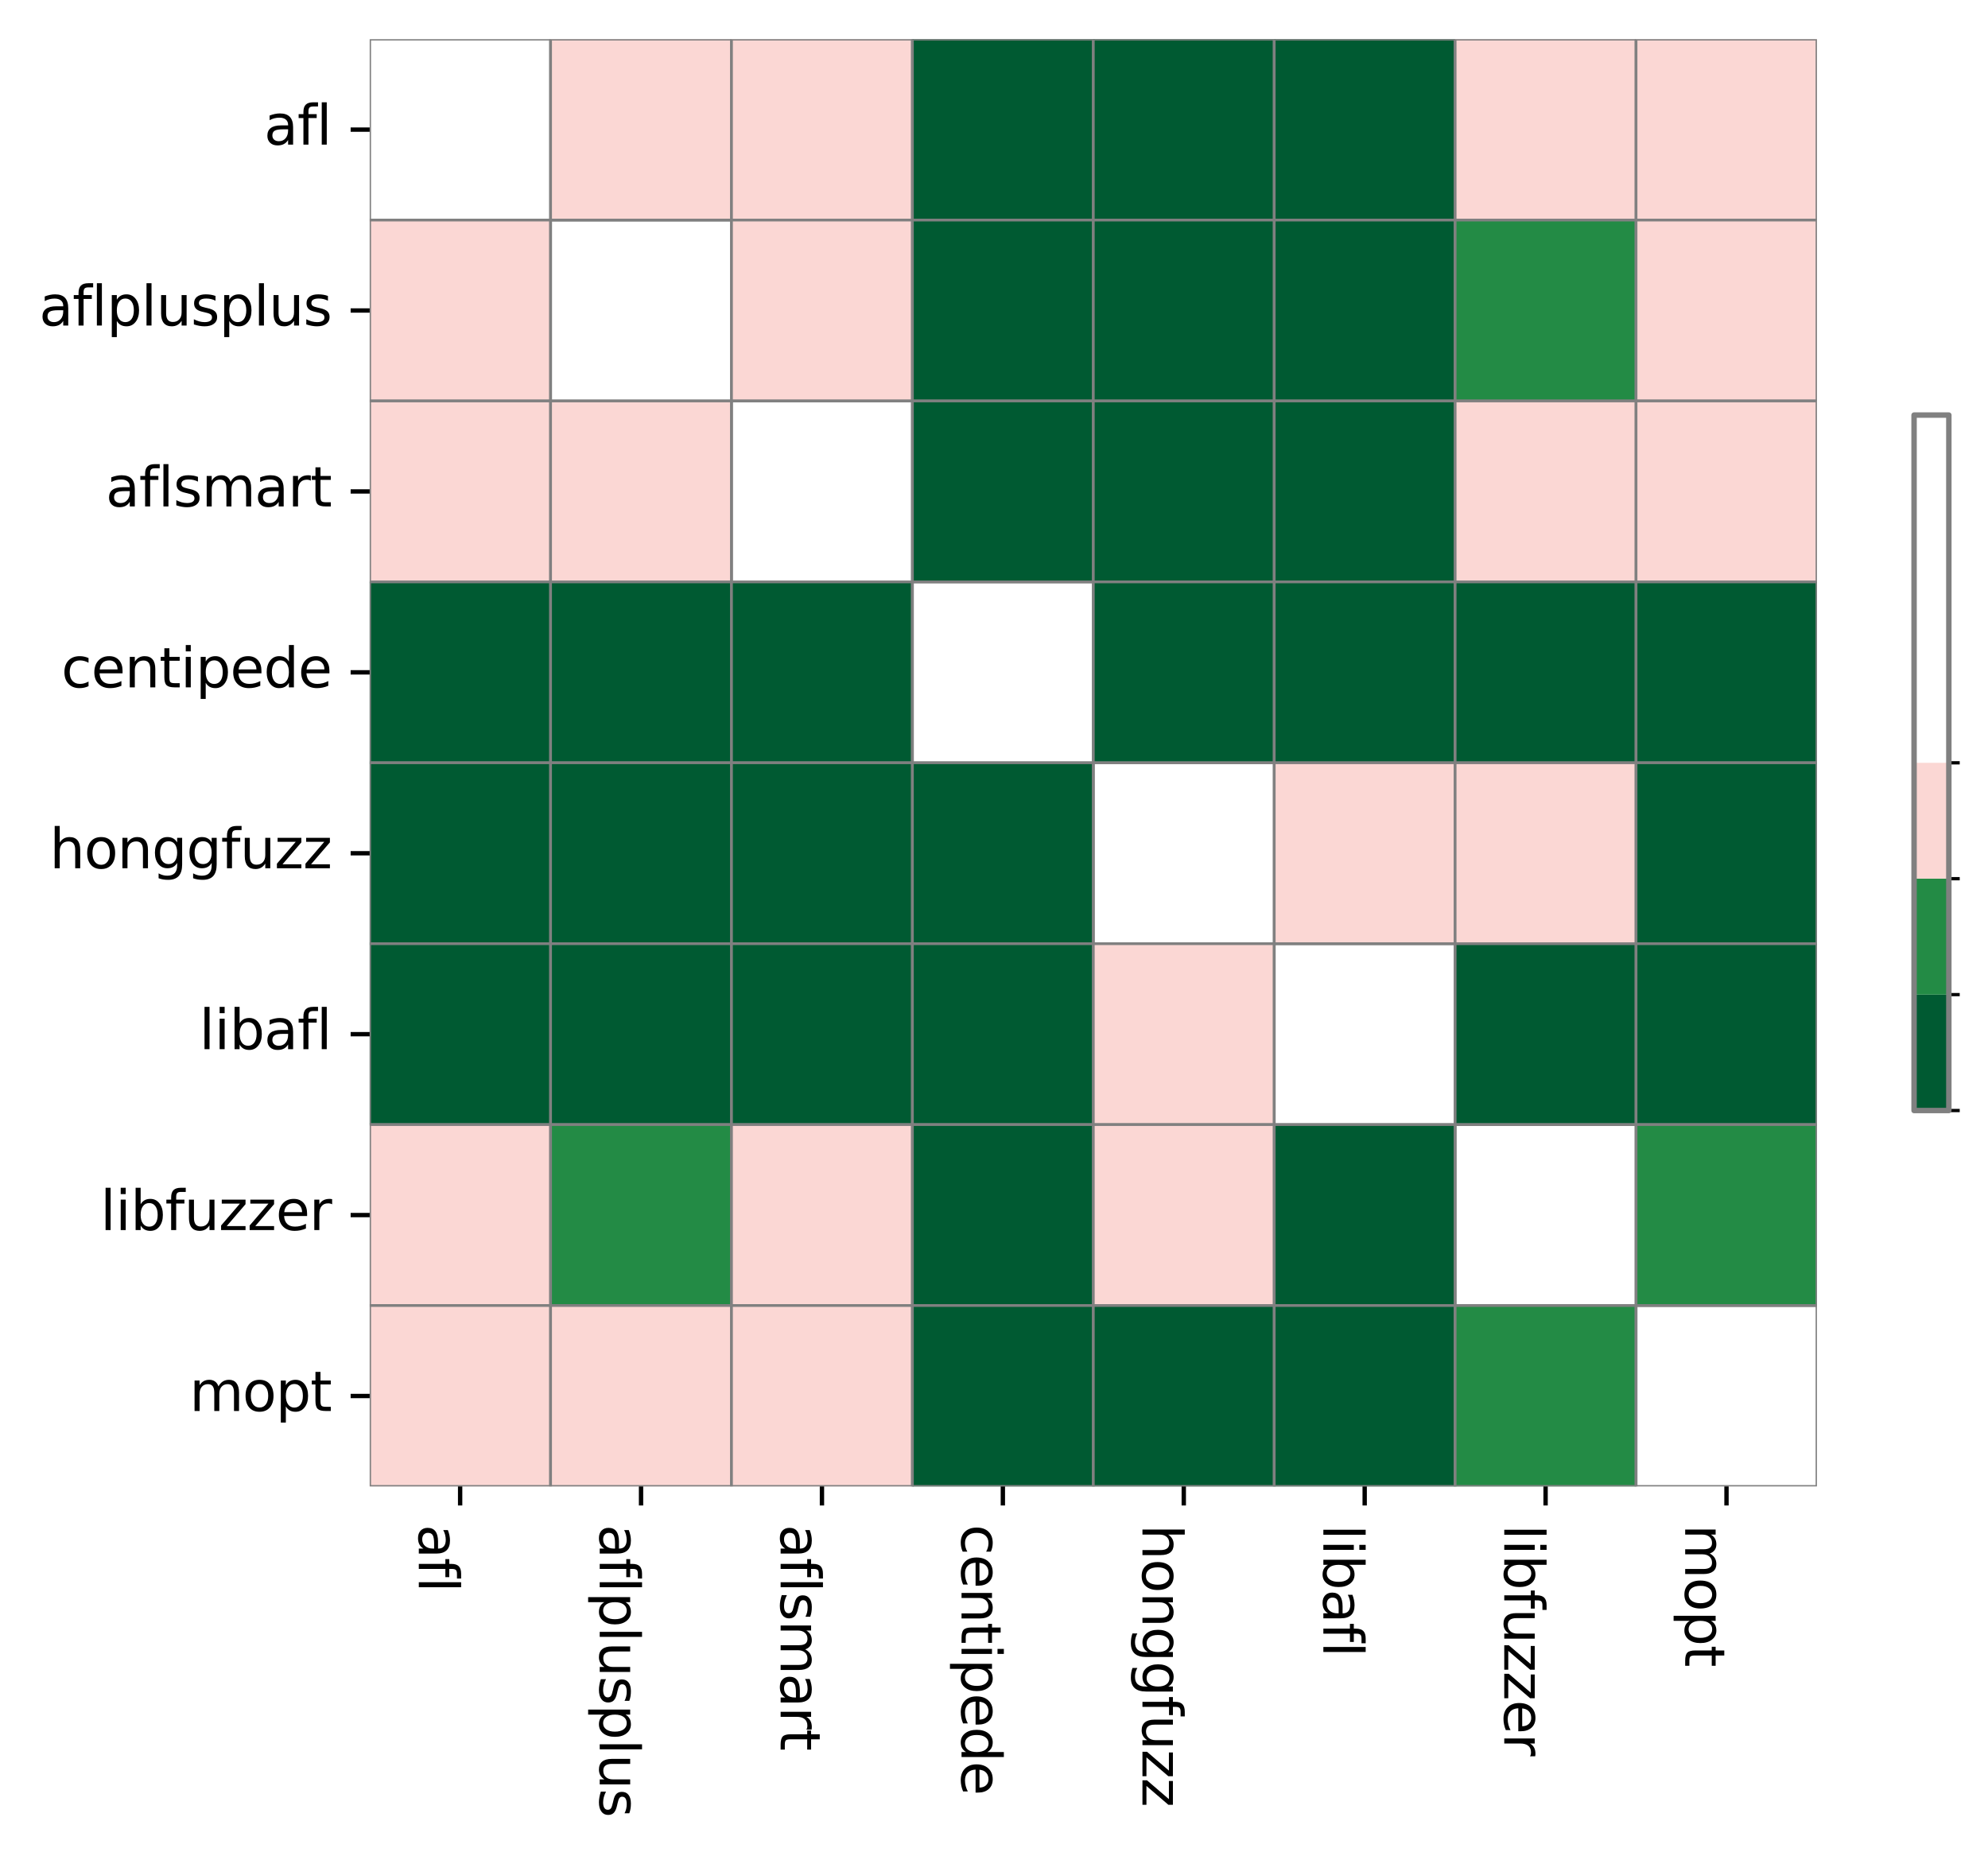 <?xml version="1.0" encoding="utf-8" standalone="no"?>
<!DOCTYPE svg PUBLIC "-//W3C//DTD SVG 1.1//EN"
  "http://www.w3.org/Graphics/SVG/1.1/DTD/svg11.dtd">
<svg xmlns:xlink="http://www.w3.org/1999/xlink" width="365.535pt" height="341.285pt" viewBox="0 0 365.535 341.285" xmlns="http://www.w3.org/2000/svg" version="1.1">
 <defs>
  <style type="text/css">*{stroke-linejoin: round; stroke-linecap: butt}</style>
 </defs>
 <g id="figure_1">
  <g id="patch_1">
   <path d="M 0 341.285 
L 365.535 341.285 
L 365.535 0 
L 0 0 
z
" style="fill: #ffffff"/>
  </g>
  <g id="axes_1">
   <g id="patch_2">
    <path d="M 67.973 273.312 
L 334.085 273.312 
L 334.085 7.2 
L 67.973 7.2 
z
" style="fill: #ffffff"/>
   </g>
   <g id="QuadMesh_1">
    <path d="M 67.973 7.2 
L 101.237 7.2 
L 101.237 40.464 
L 67.973 40.464 
L 67.973 7.2 
" clip-path="url(#p6da15efdb8)" style="fill: none; stroke: #808080; stroke-width: 0.5"/>
    <path d="M 101.237 7.2 
L 134.501 7.2 
L 134.501 40.464 
L 101.237 40.464 
L 101.237 7.2 
" clip-path="url(#p6da15efdb8)" style="fill: #fbd7d4; stroke: #808080; stroke-width: 0.5"/>
    <path d="M 134.501 7.2 
L 167.765 7.2 
L 167.765 40.464 
L 134.501 40.464 
L 134.501 7.2 
" clip-path="url(#p6da15efdb8)" style="fill: #fbd7d4; stroke: #808080; stroke-width: 0.5"/>
    <path d="M 167.765 7.2 
L 201.029 7.2 
L 201.029 40.464 
L 167.765 40.464 
L 167.765 7.2 
" clip-path="url(#p6da15efdb8)" style="fill: #005a32; stroke: #808080; stroke-width: 0.5"/>
    <path d="M 201.029 7.2 
L 234.293 7.2 
L 234.293 40.464 
L 201.029 40.464 
L 201.029 7.2 
" clip-path="url(#p6da15efdb8)" style="fill: #005a32; stroke: #808080; stroke-width: 0.5"/>
    <path d="M 234.293 7.2 
L 267.557 7.2 
L 267.557 40.464 
L 234.293 40.464 
L 234.293 7.2 
" clip-path="url(#p6da15efdb8)" style="fill: #005a32; stroke: #808080; stroke-width: 0.5"/>
    <path d="M 267.557 7.2 
L 300.821 7.2 
L 300.821 40.464 
L 267.557 40.464 
L 267.557 7.2 
" clip-path="url(#p6da15efdb8)" style="fill: #fbd7d4; stroke: #808080; stroke-width: 0.5"/>
    <path d="M 300.821 7.2 
L 334.085 7.2 
L 334.085 40.464 
L 300.821 40.464 
L 300.821 7.2 
" clip-path="url(#p6da15efdb8)" style="fill: #fbd7d4; stroke: #808080; stroke-width: 0.5"/>
    <path d="M 67.973 40.464 
L 101.237 40.464 
L 101.237 73.728 
L 67.973 73.728 
L 67.973 40.464 
" clip-path="url(#p6da15efdb8)" style="fill: #fbd7d4; stroke: #808080; stroke-width: 0.5"/>
    <path d="M 101.237 40.464 
L 134.501 40.464 
L 134.501 73.728 
L 101.237 73.728 
L 101.237 40.464 
" clip-path="url(#p6da15efdb8)" style="fill: none; stroke: #808080; stroke-width: 0.5"/>
    <path d="M 134.501 40.464 
L 167.765 40.464 
L 167.765 73.728 
L 134.501 73.728 
L 134.501 40.464 
" clip-path="url(#p6da15efdb8)" style="fill: #fbd7d4; stroke: #808080; stroke-width: 0.5"/>
    <path d="M 167.765 40.464 
L 201.029 40.464 
L 201.029 73.728 
L 167.765 73.728 
L 167.765 40.464 
" clip-path="url(#p6da15efdb8)" style="fill: #005a32; stroke: #808080; stroke-width: 0.5"/>
    <path d="M 201.029 40.464 
L 234.293 40.464 
L 234.293 73.728 
L 201.029 73.728 
L 201.029 40.464 
" clip-path="url(#p6da15efdb8)" style="fill: #005a32; stroke: #808080; stroke-width: 0.5"/>
    <path d="M 234.293 40.464 
L 267.557 40.464 
L 267.557 73.728 
L 234.293 73.728 
L 234.293 40.464 
" clip-path="url(#p6da15efdb8)" style="fill: #005a32; stroke: #808080; stroke-width: 0.5"/>
    <path d="M 267.557 40.464 
L 300.821 40.464 
L 300.821 73.728 
L 267.557 73.728 
L 267.557 40.464 
" clip-path="url(#p6da15efdb8)" style="fill: #238b45; stroke: #808080; stroke-width: 0.5"/>
    <path d="M 300.821 40.464 
L 334.085 40.464 
L 334.085 73.728 
L 300.821 73.728 
L 300.821 40.464 
" clip-path="url(#p6da15efdb8)" style="fill: #fbd7d4; stroke: #808080; stroke-width: 0.5"/>
    <path d="M 67.973 73.728 
L 101.237 73.728 
L 101.237 106.992 
L 67.973 106.992 
L 67.973 73.728 
" clip-path="url(#p6da15efdb8)" style="fill: #fbd7d4; stroke: #808080; stroke-width: 0.5"/>
    <path d="M 101.237 73.728 
L 134.501 73.728 
L 134.501 106.992 
L 101.237 106.992 
L 101.237 73.728 
" clip-path="url(#p6da15efdb8)" style="fill: #fbd7d4; stroke: #808080; stroke-width: 0.5"/>
    <path d="M 134.501 73.728 
L 167.765 73.728 
L 167.765 106.992 
L 134.501 106.992 
L 134.501 73.728 
" clip-path="url(#p6da15efdb8)" style="fill: none; stroke: #808080; stroke-width: 0.5"/>
    <path d="M 167.765 73.728 
L 201.029 73.728 
L 201.029 106.992 
L 167.765 106.992 
L 167.765 73.728 
" clip-path="url(#p6da15efdb8)" style="fill: #005a32; stroke: #808080; stroke-width: 0.5"/>
    <path d="M 201.029 73.728 
L 234.293 73.728 
L 234.293 106.992 
L 201.029 106.992 
L 201.029 73.728 
" clip-path="url(#p6da15efdb8)" style="fill: #005a32; stroke: #808080; stroke-width: 0.5"/>
    <path d="M 234.293 73.728 
L 267.557 73.728 
L 267.557 106.992 
L 234.293 106.992 
L 234.293 73.728 
" clip-path="url(#p6da15efdb8)" style="fill: #005a32; stroke: #808080; stroke-width: 0.5"/>
    <path d="M 267.557 73.728 
L 300.821 73.728 
L 300.821 106.992 
L 267.557 106.992 
L 267.557 73.728 
" clip-path="url(#p6da15efdb8)" style="fill: #fbd7d4; stroke: #808080; stroke-width: 0.5"/>
    <path d="M 300.821 73.728 
L 334.085 73.728 
L 334.085 106.992 
L 300.821 106.992 
L 300.821 73.728 
" clip-path="url(#p6da15efdb8)" style="fill: #fbd7d4; stroke: #808080; stroke-width: 0.5"/>
    <path d="M 67.973 106.992 
L 101.237 106.992 
L 101.237 140.256 
L 67.973 140.256 
L 67.973 106.992 
" clip-path="url(#p6da15efdb8)" style="fill: #005a32; stroke: #808080; stroke-width: 0.5"/>
    <path d="M 101.237 106.992 
L 134.501 106.992 
L 134.501 140.256 
L 101.237 140.256 
L 101.237 106.992 
" clip-path="url(#p6da15efdb8)" style="fill: #005a32; stroke: #808080; stroke-width: 0.5"/>
    <path d="M 134.501 106.992 
L 167.765 106.992 
L 167.765 140.256 
L 134.501 140.256 
L 134.501 106.992 
" clip-path="url(#p6da15efdb8)" style="fill: #005a32; stroke: #808080; stroke-width: 0.5"/>
    <path d="M 167.765 106.992 
L 201.029 106.992 
L 201.029 140.256 
L 167.765 140.256 
L 167.765 106.992 
" clip-path="url(#p6da15efdb8)" style="fill: none; stroke: #808080; stroke-width: 0.5"/>
    <path d="M 201.029 106.992 
L 234.293 106.992 
L 234.293 140.256 
L 201.029 140.256 
L 201.029 106.992 
" clip-path="url(#p6da15efdb8)" style="fill: #005a32; stroke: #808080; stroke-width: 0.5"/>
    <path d="M 234.293 106.992 
L 267.557 106.992 
L 267.557 140.256 
L 234.293 140.256 
L 234.293 106.992 
" clip-path="url(#p6da15efdb8)" style="fill: #005a32; stroke: #808080; stroke-width: 0.5"/>
    <path d="M 267.557 106.992 
L 300.821 106.992 
L 300.821 140.256 
L 267.557 140.256 
L 267.557 106.992 
" clip-path="url(#p6da15efdb8)" style="fill: #005a32; stroke: #808080; stroke-width: 0.5"/>
    <path d="M 300.821 106.992 
L 334.085 106.992 
L 334.085 140.256 
L 300.821 140.256 
L 300.821 106.992 
" clip-path="url(#p6da15efdb8)" style="fill: #005a32; stroke: #808080; stroke-width: 0.5"/>
    <path d="M 67.973 140.256 
L 101.237 140.256 
L 101.237 173.52 
L 67.973 173.52 
L 67.973 140.256 
" clip-path="url(#p6da15efdb8)" style="fill: #005a32; stroke: #808080; stroke-width: 0.5"/>
    <path d="M 101.237 140.256 
L 134.501 140.256 
L 134.501 173.52 
L 101.237 173.52 
L 101.237 140.256 
" clip-path="url(#p6da15efdb8)" style="fill: #005a32; stroke: #808080; stroke-width: 0.5"/>
    <path d="M 134.501 140.256 
L 167.765 140.256 
L 167.765 173.52 
L 134.501 173.52 
L 134.501 140.256 
" clip-path="url(#p6da15efdb8)" style="fill: #005a32; stroke: #808080; stroke-width: 0.5"/>
    <path d="M 167.765 140.256 
L 201.029 140.256 
L 201.029 173.52 
L 167.765 173.52 
L 167.765 140.256 
" clip-path="url(#p6da15efdb8)" style="fill: #005a32; stroke: #808080; stroke-width: 0.5"/>
    <path d="M 201.029 140.256 
L 234.293 140.256 
L 234.293 173.52 
L 201.029 173.52 
L 201.029 140.256 
" clip-path="url(#p6da15efdb8)" style="fill: none; stroke: #808080; stroke-width: 0.5"/>
    <path d="M 234.293 140.256 
L 267.557 140.256 
L 267.557 173.52 
L 234.293 173.52 
L 234.293 140.256 
" clip-path="url(#p6da15efdb8)" style="fill: #fbd7d4; stroke: #808080; stroke-width: 0.5"/>
    <path d="M 267.557 140.256 
L 300.821 140.256 
L 300.821 173.52 
L 267.557 173.52 
L 267.557 140.256 
" clip-path="url(#p6da15efdb8)" style="fill: #fbd7d4; stroke: #808080; stroke-width: 0.5"/>
    <path d="M 300.821 140.256 
L 334.085 140.256 
L 334.085 173.52 
L 300.821 173.52 
L 300.821 140.256 
" clip-path="url(#p6da15efdb8)" style="fill: #005a32; stroke: #808080; stroke-width: 0.5"/>
    <path d="M 67.973 173.52 
L 101.237 173.52 
L 101.237 206.784 
L 67.973 206.784 
L 67.973 173.52 
" clip-path="url(#p6da15efdb8)" style="fill: #005a32; stroke: #808080; stroke-width: 0.5"/>
    <path d="M 101.237 173.52 
L 134.501 173.52 
L 134.501 206.784 
L 101.237 206.784 
L 101.237 173.52 
" clip-path="url(#p6da15efdb8)" style="fill: #005a32; stroke: #808080; stroke-width: 0.5"/>
    <path d="M 134.501 173.52 
L 167.765 173.52 
L 167.765 206.784 
L 134.501 206.784 
L 134.501 173.52 
" clip-path="url(#p6da15efdb8)" style="fill: #005a32; stroke: #808080; stroke-width: 0.5"/>
    <path d="M 167.765 173.52 
L 201.029 173.52 
L 201.029 206.784 
L 167.765 206.784 
L 167.765 173.52 
" clip-path="url(#p6da15efdb8)" style="fill: #005a32; stroke: #808080; stroke-width: 0.5"/>
    <path d="M 201.029 173.52 
L 234.293 173.52 
L 234.293 206.784 
L 201.029 206.784 
L 201.029 173.52 
" clip-path="url(#p6da15efdb8)" style="fill: #fbd7d4; stroke: #808080; stroke-width: 0.5"/>
    <path d="M 234.293 173.52 
L 267.557 173.52 
L 267.557 206.784 
L 234.293 206.784 
L 234.293 173.52 
" clip-path="url(#p6da15efdb8)" style="fill: none; stroke: #808080; stroke-width: 0.5"/>
    <path d="M 267.557 173.52 
L 300.821 173.52 
L 300.821 206.784 
L 267.557 206.784 
L 267.557 173.52 
" clip-path="url(#p6da15efdb8)" style="fill: #005a32; stroke: #808080; stroke-width: 0.5"/>
    <path d="M 300.821 173.52 
L 334.085 173.52 
L 334.085 206.784 
L 300.821 206.784 
L 300.821 173.52 
" clip-path="url(#p6da15efdb8)" style="fill: #005a32; stroke: #808080; stroke-width: 0.5"/>
    <path d="M 67.973 206.784 
L 101.237 206.784 
L 101.237 240.048 
L 67.973 240.048 
L 67.973 206.784 
" clip-path="url(#p6da15efdb8)" style="fill: #fbd7d4; stroke: #808080; stroke-width: 0.5"/>
    <path d="M 101.237 206.784 
L 134.501 206.784 
L 134.501 240.048 
L 101.237 240.048 
L 101.237 206.784 
" clip-path="url(#p6da15efdb8)" style="fill: #238b45; stroke: #808080; stroke-width: 0.5"/>
    <path d="M 134.501 206.784 
L 167.765 206.784 
L 167.765 240.048 
L 134.501 240.048 
L 134.501 206.784 
" clip-path="url(#p6da15efdb8)" style="fill: #fbd7d4; stroke: #808080; stroke-width: 0.5"/>
    <path d="M 167.765 206.784 
L 201.029 206.784 
L 201.029 240.048 
L 167.765 240.048 
L 167.765 206.784 
" clip-path="url(#p6da15efdb8)" style="fill: #005a32; stroke: #808080; stroke-width: 0.5"/>
    <path d="M 201.029 206.784 
L 234.293 206.784 
L 234.293 240.048 
L 201.029 240.048 
L 201.029 206.784 
" clip-path="url(#p6da15efdb8)" style="fill: #fbd7d4; stroke: #808080; stroke-width: 0.5"/>
    <path d="M 234.293 206.784 
L 267.557 206.784 
L 267.557 240.048 
L 234.293 240.048 
L 234.293 206.784 
" clip-path="url(#p6da15efdb8)" style="fill: #005a32; stroke: #808080; stroke-width: 0.5"/>
    <path d="M 267.557 206.784 
L 300.821 206.784 
L 300.821 240.048 
L 267.557 240.048 
L 267.557 206.784 
" clip-path="url(#p6da15efdb8)" style="fill: none; stroke: #808080; stroke-width: 0.5"/>
    <path d="M 300.821 206.784 
L 334.085 206.784 
L 334.085 240.048 
L 300.821 240.048 
L 300.821 206.784 
" clip-path="url(#p6da15efdb8)" style="fill: #238b45; stroke: #808080; stroke-width: 0.5"/>
    <path d="M 67.973 240.048 
L 101.237 240.048 
L 101.237 273.312 
L 67.973 273.312 
L 67.973 240.048 
" clip-path="url(#p6da15efdb8)" style="fill: #fbd7d4; stroke: #808080; stroke-width: 0.5"/>
    <path d="M 101.237 240.048 
L 134.501 240.048 
L 134.501 273.312 
L 101.237 273.312 
L 101.237 240.048 
" clip-path="url(#p6da15efdb8)" style="fill: #fbd7d4; stroke: #808080; stroke-width: 0.5"/>
    <path d="M 134.501 240.048 
L 167.765 240.048 
L 167.765 273.312 
L 134.501 273.312 
L 134.501 240.048 
" clip-path="url(#p6da15efdb8)" style="fill: #fbd7d4; stroke: #808080; stroke-width: 0.5"/>
    <path d="M 167.765 240.048 
L 201.029 240.048 
L 201.029 273.312 
L 167.765 273.312 
L 167.765 240.048 
" clip-path="url(#p6da15efdb8)" style="fill: #005a32; stroke: #808080; stroke-width: 0.5"/>
    <path d="M 201.029 240.048 
L 234.293 240.048 
L 234.293 273.312 
L 201.029 273.312 
L 201.029 240.048 
" clip-path="url(#p6da15efdb8)" style="fill: #005a32; stroke: #808080; stroke-width: 0.5"/>
    <path d="M 234.293 240.048 
L 267.557 240.048 
L 267.557 273.312 
L 234.293 273.312 
L 234.293 240.048 
" clip-path="url(#p6da15efdb8)" style="fill: #005a32; stroke: #808080; stroke-width: 0.5"/>
    <path d="M 267.557 240.048 
L 300.821 240.048 
L 300.821 273.312 
L 267.557 273.312 
L 267.557 240.048 
" clip-path="url(#p6da15efdb8)" style="fill: #238b45; stroke: #808080; stroke-width: 0.5"/>
    <path d="M 300.821 240.048 
L 334.085 240.048 
L 334.085 273.312 
L 300.821 273.312 
L 300.821 240.048 
" clip-path="url(#p6da15efdb8)" style="fill: none; stroke: #808080; stroke-width: 0.5"/>
   </g>
   <g id="matplotlib.axis_1">
    <g id="xtick_1">
     <g id="line2d_1">
      <defs>
       <path id="m071597aab0" d="M 0 0 
L 0 3.5 
" style="stroke: #000000; stroke-width: 0.8"/>
      </defs>
      <g>
       <use xlink:href="#m071597aab0" x="84.605" y="273.312" style="stroke: #000000; stroke-width: 0.8"/>
      </g>
     </g>
     <g id="text_1">
      <!-- afl -->
      <g transform="translate(77.007 280.312) rotate(-270) scale(0.1 -0.1)">
       <defs>
        <path id="DejaVuSans-61" d="M 2194 1759 
Q 1497 1759 1228 1600 
Q 959 1441 959 1056 
Q 959 750 1161 570 
Q 1363 391 1709 391 
Q 2188 391 2477 730 
Q 2766 1069 2766 1631 
L 2766 1759 
L 2194 1759 
z
M 3341 1997 
L 3341 0 
L 2766 0 
L 2766 531 
Q 2569 213 2275 61 
Q 1981 -91 1556 -91 
Q 1019 -91 701 211 
Q 384 513 384 1019 
Q 384 1609 779 1909 
Q 1175 2209 1959 2209 
L 2766 2209 
L 2766 2266 
Q 2766 2663 2505 2880 
Q 2244 3097 1772 3097 
Q 1472 3097 1187 3025 
Q 903 2953 641 2809 
L 641 3341 
Q 956 3463 1253 3523 
Q 1550 3584 1831 3584 
Q 2591 3584 2966 3190 
Q 3341 2797 3341 1997 
z
" transform="scale(0.016)"/>
        <path id="DejaVuSans-66" d="M 2375 4863 
L 2375 4384 
L 1825 4384 
Q 1516 4384 1395 4259 
Q 1275 4134 1275 3809 
L 1275 3500 
L 2222 3500 
L 2222 3053 
L 1275 3053 
L 1275 0 
L 697 0 
L 697 3053 
L 147 3053 
L 147 3500 
L 697 3500 
L 697 3744 
Q 697 4328 969 4595 
Q 1241 4863 1831 4863 
L 2375 4863 
z
" transform="scale(0.016)"/>
        <path id="DejaVuSans-6c" d="M 603 4863 
L 1178 4863 
L 1178 0 
L 603 0 
L 603 4863 
z
" transform="scale(0.016)"/>
       </defs>
       <use xlink:href="#DejaVuSans-61"/>
       <use xlink:href="#DejaVuSans-66" x="61.279"/>
       <use xlink:href="#DejaVuSans-6c" x="96.484"/>
      </g>
     </g>
    </g>
    <g id="xtick_2">
     <g id="line2d_2">
      <g>
       <use xlink:href="#m071597aab0" x="117.869" y="273.312" style="stroke: #000000; stroke-width: 0.8"/>
      </g>
     </g>
     <g id="text_2">
      <!-- aflplusplus -->
      <g transform="translate(110.271 280.312) rotate(-270) scale(0.1 -0.1)">
       <defs>
        <path id="DejaVuSans-70" d="M 1159 525 
L 1159 -1331 
L 581 -1331 
L 581 3500 
L 1159 3500 
L 1159 2969 
Q 1341 3281 1617 3432 
Q 1894 3584 2278 3584 
Q 2916 3584 3314 3078 
Q 3713 2572 3713 1747 
Q 3713 922 3314 415 
Q 2916 -91 2278 -91 
Q 1894 -91 1617 61 
Q 1341 213 1159 525 
z
M 3116 1747 
Q 3116 2381 2855 2742 
Q 2594 3103 2138 3103 
Q 1681 3103 1420 2742 
Q 1159 2381 1159 1747 
Q 1159 1113 1420 752 
Q 1681 391 2138 391 
Q 2594 391 2855 752 
Q 3116 1113 3116 1747 
z
" transform="scale(0.016)"/>
        <path id="DejaVuSans-75" d="M 544 1381 
L 544 3500 
L 1119 3500 
L 1119 1403 
Q 1119 906 1312 657 
Q 1506 409 1894 409 
Q 2359 409 2629 706 
Q 2900 1003 2900 1516 
L 2900 3500 
L 3475 3500 
L 3475 0 
L 2900 0 
L 2900 538 
Q 2691 219 2414 64 
Q 2138 -91 1772 -91 
Q 1169 -91 856 284 
Q 544 659 544 1381 
z
M 1991 3584 
L 1991 3584 
z
" transform="scale(0.016)"/>
        <path id="DejaVuSans-73" d="M 2834 3397 
L 2834 2853 
Q 2591 2978 2328 3040 
Q 2066 3103 1784 3103 
Q 1356 3103 1142 2972 
Q 928 2841 928 2578 
Q 928 2378 1081 2264 
Q 1234 2150 1697 2047 
L 1894 2003 
Q 2506 1872 2764 1633 
Q 3022 1394 3022 966 
Q 3022 478 2636 193 
Q 2250 -91 1575 -91 
Q 1294 -91 989 -36 
Q 684 19 347 128 
L 347 722 
Q 666 556 975 473 
Q 1284 391 1588 391 
Q 1994 391 2212 530 
Q 2431 669 2431 922 
Q 2431 1156 2273 1281 
Q 2116 1406 1581 1522 
L 1381 1569 
Q 847 1681 609 1914 
Q 372 2147 372 2553 
Q 372 3047 722 3315 
Q 1072 3584 1716 3584 
Q 2034 3584 2315 3537 
Q 2597 3491 2834 3397 
z
" transform="scale(0.016)"/>
       </defs>
       <use xlink:href="#DejaVuSans-61"/>
       <use xlink:href="#DejaVuSans-66" x="61.279"/>
       <use xlink:href="#DejaVuSans-6c" x="96.484"/>
       <use xlink:href="#DejaVuSans-70" x="124.268"/>
       <use xlink:href="#DejaVuSans-6c" x="187.744"/>
       <use xlink:href="#DejaVuSans-75" x="215.527"/>
       <use xlink:href="#DejaVuSans-73" x="278.906"/>
       <use xlink:href="#DejaVuSans-70" x="331.006"/>
       <use xlink:href="#DejaVuSans-6c" x="394.482"/>
       <use xlink:href="#DejaVuSans-75" x="422.266"/>
       <use xlink:href="#DejaVuSans-73" x="485.645"/>
      </g>
     </g>
    </g>
    <g id="xtick_3">
     <g id="line2d_3">
      <g>
       <use xlink:href="#m071597aab0" x="151.133" y="273.312" style="stroke: #000000; stroke-width: 0.8"/>
      </g>
     </g>
     <g id="text_3">
      <!-- aflsmart -->
      <g transform="translate(143.535 280.312) rotate(-270) scale(0.1 -0.1)">
       <defs>
        <path id="DejaVuSans-6d" d="M 3328 2828 
Q 3544 3216 3844 3400 
Q 4144 3584 4550 3584 
Q 5097 3584 5394 3201 
Q 5691 2819 5691 2113 
L 5691 0 
L 5113 0 
L 5113 2094 
Q 5113 2597 4934 2840 
Q 4756 3084 4391 3084 
Q 3944 3084 3684 2787 
Q 3425 2491 3425 1978 
L 3425 0 
L 2847 0 
L 2847 2094 
Q 2847 2600 2669 2842 
Q 2491 3084 2119 3084 
Q 1678 3084 1418 2786 
Q 1159 2488 1159 1978 
L 1159 0 
L 581 0 
L 581 3500 
L 1159 3500 
L 1159 2956 
Q 1356 3278 1631 3431 
Q 1906 3584 2284 3584 
Q 2666 3584 2933 3390 
Q 3200 3197 3328 2828 
z
" transform="scale(0.016)"/>
        <path id="DejaVuSans-72" d="M 2631 2963 
Q 2534 3019 2420 3045 
Q 2306 3072 2169 3072 
Q 1681 3072 1420 2755 
Q 1159 2438 1159 1844 
L 1159 0 
L 581 0 
L 581 3500 
L 1159 3500 
L 1159 2956 
Q 1341 3275 1631 3429 
Q 1922 3584 2338 3584 
Q 2397 3584 2469 3576 
Q 2541 3569 2628 3553 
L 2631 2963 
z
" transform="scale(0.016)"/>
        <path id="DejaVuSans-74" d="M 1172 4494 
L 1172 3500 
L 2356 3500 
L 2356 3053 
L 1172 3053 
L 1172 1153 
Q 1172 725 1289 603 
Q 1406 481 1766 481 
L 2356 481 
L 2356 0 
L 1766 0 
Q 1100 0 847 248 
Q 594 497 594 1153 
L 594 3053 
L 172 3053 
L 172 3500 
L 594 3500 
L 594 4494 
L 1172 4494 
z
" transform="scale(0.016)"/>
       </defs>
       <use xlink:href="#DejaVuSans-61"/>
       <use xlink:href="#DejaVuSans-66" x="61.279"/>
       <use xlink:href="#DejaVuSans-6c" x="96.484"/>
       <use xlink:href="#DejaVuSans-73" x="124.268"/>
       <use xlink:href="#DejaVuSans-6d" x="176.367"/>
       <use xlink:href="#DejaVuSans-61" x="273.779"/>
       <use xlink:href="#DejaVuSans-72" x="335.059"/>
       <use xlink:href="#DejaVuSans-74" x="376.172"/>
      </g>
     </g>
    </g>
    <g id="xtick_4">
     <g id="line2d_4">
      <g>
       <use xlink:href="#m071597aab0" x="184.397" y="273.312" style="stroke: #000000; stroke-width: 0.8"/>
      </g>
     </g>
     <g id="text_4">
      <!-- centipede -->
      <g transform="translate(176.799 280.312) rotate(-270) scale(0.1 -0.1)">
       <defs>
        <path id="DejaVuSans-63" d="M 3122 3366 
L 3122 2828 
Q 2878 2963 2633 3030 
Q 2388 3097 2138 3097 
Q 1578 3097 1268 2742 
Q 959 2388 959 1747 
Q 959 1106 1268 751 
Q 1578 397 2138 397 
Q 2388 397 2633 464 
Q 2878 531 3122 666 
L 3122 134 
Q 2881 22 2623 -34 
Q 2366 -91 2075 -91 
Q 1284 -91 818 406 
Q 353 903 353 1747 
Q 353 2603 823 3093 
Q 1294 3584 2113 3584 
Q 2378 3584 2631 3529 
Q 2884 3475 3122 3366 
z
" transform="scale(0.016)"/>
        <path id="DejaVuSans-65" d="M 3597 1894 
L 3597 1613 
L 953 1613 
Q 991 1019 1311 708 
Q 1631 397 2203 397 
Q 2534 397 2845 478 
Q 3156 559 3463 722 
L 3463 178 
Q 3153 47 2828 -22 
Q 2503 -91 2169 -91 
Q 1331 -91 842 396 
Q 353 884 353 1716 
Q 353 2575 817 3079 
Q 1281 3584 2069 3584 
Q 2775 3584 3186 3129 
Q 3597 2675 3597 1894 
z
M 3022 2063 
Q 3016 2534 2758 2815 
Q 2500 3097 2075 3097 
Q 1594 3097 1305 2825 
Q 1016 2553 972 2059 
L 3022 2063 
z
" transform="scale(0.016)"/>
        <path id="DejaVuSans-6e" d="M 3513 2113 
L 3513 0 
L 2938 0 
L 2938 2094 
Q 2938 2591 2744 2837 
Q 2550 3084 2163 3084 
Q 1697 3084 1428 2787 
Q 1159 2491 1159 1978 
L 1159 0 
L 581 0 
L 581 3500 
L 1159 3500 
L 1159 2956 
Q 1366 3272 1645 3428 
Q 1925 3584 2291 3584 
Q 2894 3584 3203 3211 
Q 3513 2838 3513 2113 
z
" transform="scale(0.016)"/>
        <path id="DejaVuSans-69" d="M 603 3500 
L 1178 3500 
L 1178 0 
L 603 0 
L 603 3500 
z
M 603 4863 
L 1178 4863 
L 1178 4134 
L 603 4134 
L 603 4863 
z
" transform="scale(0.016)"/>
        <path id="DejaVuSans-64" d="M 2906 2969 
L 2906 4863 
L 3481 4863 
L 3481 0 
L 2906 0 
L 2906 525 
Q 2725 213 2448 61 
Q 2172 -91 1784 -91 
Q 1150 -91 751 415 
Q 353 922 353 1747 
Q 353 2572 751 3078 
Q 1150 3584 1784 3584 
Q 2172 3584 2448 3432 
Q 2725 3281 2906 2969 
z
M 947 1747 
Q 947 1113 1208 752 
Q 1469 391 1925 391 
Q 2381 391 2643 752 
Q 2906 1113 2906 1747 
Q 2906 2381 2643 2742 
Q 2381 3103 1925 3103 
Q 1469 3103 1208 2742 
Q 947 2381 947 1747 
z
" transform="scale(0.016)"/>
       </defs>
       <use xlink:href="#DejaVuSans-63"/>
       <use xlink:href="#DejaVuSans-65" x="54.98"/>
       <use xlink:href="#DejaVuSans-6e" x="116.504"/>
       <use xlink:href="#DejaVuSans-74" x="179.883"/>
       <use xlink:href="#DejaVuSans-69" x="219.092"/>
       <use xlink:href="#DejaVuSans-70" x="246.875"/>
       <use xlink:href="#DejaVuSans-65" x="310.352"/>
       <use xlink:href="#DejaVuSans-64" x="371.875"/>
       <use xlink:href="#DejaVuSans-65" x="435.352"/>
      </g>
     </g>
    </g>
    <g id="xtick_5">
     <g id="line2d_5">
      <g>
       <use xlink:href="#m071597aab0" x="217.661" y="273.312" style="stroke: #000000; stroke-width: 0.8"/>
      </g>
     </g>
     <g id="text_5">
      <!-- honggfuzz -->
      <g transform="translate(210.063 280.312) rotate(-270) scale(0.1 -0.1)">
       <defs>
        <path id="DejaVuSans-68" d="M 3513 2113 
L 3513 0 
L 2938 0 
L 2938 2094 
Q 2938 2591 2744 2837 
Q 2550 3084 2163 3084 
Q 1697 3084 1428 2787 
Q 1159 2491 1159 1978 
L 1159 0 
L 581 0 
L 581 4863 
L 1159 4863 
L 1159 2956 
Q 1366 3272 1645 3428 
Q 1925 3584 2291 3584 
Q 2894 3584 3203 3211 
Q 3513 2838 3513 2113 
z
" transform="scale(0.016)"/>
        <path id="DejaVuSans-6f" d="M 1959 3097 
Q 1497 3097 1228 2736 
Q 959 2375 959 1747 
Q 959 1119 1226 758 
Q 1494 397 1959 397 
Q 2419 397 2687 759 
Q 2956 1122 2956 1747 
Q 2956 2369 2687 2733 
Q 2419 3097 1959 3097 
z
M 1959 3584 
Q 2709 3584 3137 3096 
Q 3566 2609 3566 1747 
Q 3566 888 3137 398 
Q 2709 -91 1959 -91 
Q 1206 -91 779 398 
Q 353 888 353 1747 
Q 353 2609 779 3096 
Q 1206 3584 1959 3584 
z
" transform="scale(0.016)"/>
        <path id="DejaVuSans-67" d="M 2906 1791 
Q 2906 2416 2648 2759 
Q 2391 3103 1925 3103 
Q 1463 3103 1205 2759 
Q 947 2416 947 1791 
Q 947 1169 1205 825 
Q 1463 481 1925 481 
Q 2391 481 2648 825 
Q 2906 1169 2906 1791 
z
M 3481 434 
Q 3481 -459 3084 -895 
Q 2688 -1331 1869 -1331 
Q 1566 -1331 1297 -1286 
Q 1028 -1241 775 -1147 
L 775 -588 
Q 1028 -725 1275 -790 
Q 1522 -856 1778 -856 
Q 2344 -856 2625 -561 
Q 2906 -266 2906 331 
L 2906 616 
Q 2728 306 2450 153 
Q 2172 0 1784 0 
Q 1141 0 747 490 
Q 353 981 353 1791 
Q 353 2603 747 3093 
Q 1141 3584 1784 3584 
Q 2172 3584 2450 3431 
Q 2728 3278 2906 2969 
L 2906 3500 
L 3481 3500 
L 3481 434 
z
" transform="scale(0.016)"/>
        <path id="DejaVuSans-7a" d="M 353 3500 
L 3084 3500 
L 3084 2975 
L 922 459 
L 3084 459 
L 3084 0 
L 275 0 
L 275 525 
L 2438 3041 
L 353 3041 
L 353 3500 
z
" transform="scale(0.016)"/>
       </defs>
       <use xlink:href="#DejaVuSans-68"/>
       <use xlink:href="#DejaVuSans-6f" x="63.379"/>
       <use xlink:href="#DejaVuSans-6e" x="124.561"/>
       <use xlink:href="#DejaVuSans-67" x="187.939"/>
       <use xlink:href="#DejaVuSans-67" x="251.416"/>
       <use xlink:href="#DejaVuSans-66" x="314.893"/>
       <use xlink:href="#DejaVuSans-75" x="350.098"/>
       <use xlink:href="#DejaVuSans-7a" x="413.477"/>
       <use xlink:href="#DejaVuSans-7a" x="465.967"/>
      </g>
     </g>
    </g>
    <g id="xtick_6">
     <g id="line2d_6">
      <g>
       <use xlink:href="#m071597aab0" x="250.925" y="273.312" style="stroke: #000000; stroke-width: 0.8"/>
      </g>
     </g>
     <g id="text_6">
      <!-- libafl -->
      <g transform="translate(243.327 280.312) rotate(-270) scale(0.1 -0.1)">
       <defs>
        <path id="DejaVuSans-62" d="M 3116 1747 
Q 3116 2381 2855 2742 
Q 2594 3103 2138 3103 
Q 1681 3103 1420 2742 
Q 1159 2381 1159 1747 
Q 1159 1113 1420 752 
Q 1681 391 2138 391 
Q 2594 391 2855 752 
Q 3116 1113 3116 1747 
z
M 1159 2969 
Q 1341 3281 1617 3432 
Q 1894 3584 2278 3584 
Q 2916 3584 3314 3078 
Q 3713 2572 3713 1747 
Q 3713 922 3314 415 
Q 2916 -91 2278 -91 
Q 1894 -91 1617 61 
Q 1341 213 1159 525 
L 1159 0 
L 581 0 
L 581 4863 
L 1159 4863 
L 1159 2969 
z
" transform="scale(0.016)"/>
       </defs>
       <use xlink:href="#DejaVuSans-6c"/>
       <use xlink:href="#DejaVuSans-69" x="27.783"/>
       <use xlink:href="#DejaVuSans-62" x="55.566"/>
       <use xlink:href="#DejaVuSans-61" x="119.043"/>
       <use xlink:href="#DejaVuSans-66" x="180.322"/>
       <use xlink:href="#DejaVuSans-6c" x="215.527"/>
      </g>
     </g>
    </g>
    <g id="xtick_7">
     <g id="line2d_7">
      <g>
       <use xlink:href="#m071597aab0" x="284.189" y="273.312" style="stroke: #000000; stroke-width: 0.8"/>
      </g>
     </g>
     <g id="text_7">
      <!-- libfuzzer -->
      <g transform="translate(276.591 280.312) rotate(-270) scale(0.1 -0.1)">
       <use xlink:href="#DejaVuSans-6c"/>
       <use xlink:href="#DejaVuSans-69" x="27.783"/>
       <use xlink:href="#DejaVuSans-62" x="55.566"/>
       <use xlink:href="#DejaVuSans-66" x="119.043"/>
       <use xlink:href="#DejaVuSans-75" x="154.248"/>
       <use xlink:href="#DejaVuSans-7a" x="217.627"/>
       <use xlink:href="#DejaVuSans-7a" x="270.117"/>
       <use xlink:href="#DejaVuSans-65" x="322.607"/>
       <use xlink:href="#DejaVuSans-72" x="384.131"/>
      </g>
     </g>
    </g>
    <g id="xtick_8">
     <g id="line2d_8">
      <g>
       <use xlink:href="#m071597aab0" x="317.453" y="273.312" style="stroke: #000000; stroke-width: 0.8"/>
      </g>
     </g>
     <g id="text_8">
      <!-- mopt -->
      <g transform="translate(309.855 280.312) rotate(-270) scale(0.1 -0.1)">
       <use xlink:href="#DejaVuSans-6d"/>
       <use xlink:href="#DejaVuSans-6f" x="97.412"/>
       <use xlink:href="#DejaVuSans-70" x="158.594"/>
       <use xlink:href="#DejaVuSans-74" x="222.07"/>
      </g>
     </g>
    </g>
   </g>
   <g id="matplotlib.axis_2">
    <g id="ytick_1">
     <g id="line2d_9">
      <defs>
       <path id="m236627ffd2" d="M 0 0 
L -3.5 0 
" style="stroke: #000000; stroke-width: 0.8"/>
      </defs>
      <g>
       <use xlink:href="#m236627ffd2" x="67.973" y="23.832" style="stroke: #000000; stroke-width: 0.8"/>
      </g>
     </g>
     <g id="text_9">
      <!-- afl -->
      <g transform="translate(48.547 26.591) scale(0.1 -0.1)">
       <use xlink:href="#DejaVuSans-61"/>
       <use xlink:href="#DejaVuSans-66" x="61.279"/>
       <use xlink:href="#DejaVuSans-6c" x="96.484"/>
      </g>
     </g>
    </g>
    <g id="ytick_2">
     <g id="line2d_10">
      <g>
       <use xlink:href="#m236627ffd2" x="67.973" y="57.096" style="stroke: #000000; stroke-width: 0.8"/>
      </g>
     </g>
     <g id="text_10">
      <!-- aflplusplus -->
      <g transform="translate(7.2 59.855) scale(0.1 -0.1)">
       <use xlink:href="#DejaVuSans-61"/>
       <use xlink:href="#DejaVuSans-66" x="61.279"/>
       <use xlink:href="#DejaVuSans-6c" x="96.484"/>
       <use xlink:href="#DejaVuSans-70" x="124.268"/>
       <use xlink:href="#DejaVuSans-6c" x="187.744"/>
       <use xlink:href="#DejaVuSans-75" x="215.527"/>
       <use xlink:href="#DejaVuSans-73" x="278.906"/>
       <use xlink:href="#DejaVuSans-70" x="331.006"/>
       <use xlink:href="#DejaVuSans-6c" x="394.482"/>
       <use xlink:href="#DejaVuSans-75" x="422.266"/>
       <use xlink:href="#DejaVuSans-73" x="485.645"/>
      </g>
     </g>
    </g>
    <g id="ytick_3">
     <g id="line2d_11">
      <g>
       <use xlink:href="#m236627ffd2" x="67.973" y="90.36" style="stroke: #000000; stroke-width: 0.8"/>
      </g>
     </g>
     <g id="text_11">
      <!-- aflsmart -->
      <g transform="translate(19.438 93.119) scale(0.1 -0.1)">
       <use xlink:href="#DejaVuSans-61"/>
       <use xlink:href="#DejaVuSans-66" x="61.279"/>
       <use xlink:href="#DejaVuSans-6c" x="96.484"/>
       <use xlink:href="#DejaVuSans-73" x="124.268"/>
       <use xlink:href="#DejaVuSans-6d" x="176.367"/>
       <use xlink:href="#DejaVuSans-61" x="273.779"/>
       <use xlink:href="#DejaVuSans-72" x="335.059"/>
       <use xlink:href="#DejaVuSans-74" x="376.172"/>
      </g>
     </g>
    </g>
    <g id="ytick_4">
     <g id="line2d_12">
      <g>
       <use xlink:href="#m236627ffd2" x="67.973" y="123.624" style="stroke: #000000; stroke-width: 0.8"/>
      </g>
     </g>
     <g id="text_12">
      <!-- centipede -->
      <g transform="translate(11.283 126.383) scale(0.1 -0.1)">
       <use xlink:href="#DejaVuSans-63"/>
       <use xlink:href="#DejaVuSans-65" x="54.98"/>
       <use xlink:href="#DejaVuSans-6e" x="116.504"/>
       <use xlink:href="#DejaVuSans-74" x="179.883"/>
       <use xlink:href="#DejaVuSans-69" x="219.092"/>
       <use xlink:href="#DejaVuSans-70" x="246.875"/>
       <use xlink:href="#DejaVuSans-65" x="310.352"/>
       <use xlink:href="#DejaVuSans-64" x="371.875"/>
       <use xlink:href="#DejaVuSans-65" x="435.352"/>
      </g>
     </g>
    </g>
    <g id="ytick_5">
     <g id="line2d_13">
      <g>
       <use xlink:href="#m236627ffd2" x="67.973" y="156.888" style="stroke: #000000; stroke-width: 0.8"/>
      </g>
     </g>
     <g id="text_13">
      <!-- honggfuzz -->
      <g transform="translate(9.128 159.647) scale(0.1 -0.1)">
       <use xlink:href="#DejaVuSans-68"/>
       <use xlink:href="#DejaVuSans-6f" x="63.379"/>
       <use xlink:href="#DejaVuSans-6e" x="124.561"/>
       <use xlink:href="#DejaVuSans-67" x="187.939"/>
       <use xlink:href="#DejaVuSans-67" x="251.416"/>
       <use xlink:href="#DejaVuSans-66" x="314.893"/>
       <use xlink:href="#DejaVuSans-75" x="350.098"/>
       <use xlink:href="#DejaVuSans-7a" x="413.477"/>
       <use xlink:href="#DejaVuSans-7a" x="465.967"/>
      </g>
     </g>
    </g>
    <g id="ytick_6">
     <g id="line2d_14">
      <g>
       <use xlink:href="#m236627ffd2" x="67.973" y="190.152" style="stroke: #000000; stroke-width: 0.8"/>
      </g>
     </g>
     <g id="text_14">
      <!-- libafl -->
      <g transform="translate(36.642 192.911) scale(0.1 -0.1)">
       <use xlink:href="#DejaVuSans-6c"/>
       <use xlink:href="#DejaVuSans-69" x="27.783"/>
       <use xlink:href="#DejaVuSans-62" x="55.566"/>
       <use xlink:href="#DejaVuSans-61" x="119.043"/>
       <use xlink:href="#DejaVuSans-66" x="180.322"/>
       <use xlink:href="#DejaVuSans-6c" x="215.527"/>
      </g>
     </g>
    </g>
    <g id="ytick_7">
     <g id="line2d_15">
      <g>
       <use xlink:href="#m236627ffd2" x="67.973" y="223.416" style="stroke: #000000; stroke-width: 0.8"/>
      </g>
     </g>
     <g id="text_15">
      <!-- libfuzzer -->
      <g transform="translate(18.45 226.175) scale(0.1 -0.1)">
       <use xlink:href="#DejaVuSans-6c"/>
       <use xlink:href="#DejaVuSans-69" x="27.783"/>
       <use xlink:href="#DejaVuSans-62" x="55.566"/>
       <use xlink:href="#DejaVuSans-66" x="119.043"/>
       <use xlink:href="#DejaVuSans-75" x="154.248"/>
       <use xlink:href="#DejaVuSans-7a" x="217.627"/>
       <use xlink:href="#DejaVuSans-7a" x="270.117"/>
       <use xlink:href="#DejaVuSans-65" x="322.607"/>
       <use xlink:href="#DejaVuSans-72" x="384.131"/>
      </g>
     </g>
    </g>
    <g id="ytick_8">
     <g id="line2d_16">
      <g>
       <use xlink:href="#m236627ffd2" x="67.973" y="256.68" style="stroke: #000000; stroke-width: 0.8"/>
      </g>
     </g>
     <g id="text_16">
      <!-- mopt -->
      <g transform="translate(34.845 259.439) scale(0.1 -0.1)">
       <use xlink:href="#DejaVuSans-6d"/>
       <use xlink:href="#DejaVuSans-6f" x="97.412"/>
       <use xlink:href="#DejaVuSans-70" x="158.594"/>
       <use xlink:href="#DejaVuSans-74" x="222.07"/>
      </g>
     </g>
    </g>
   </g>
  </g>
  <g id="axes_2">
   <g id="patch_3">
    <path d="M 351.941 204.192 
L 358.335 204.192 
L 358.335 76.32 
L 351.941 76.32 
z
" style="fill: #ffffff"/>
   </g>
   <g id="QuadMesh_2">
    <path d="M 351.941 204.192 
L 358.335 204.192 
L 358.335 182.88 
L 351.941 182.88 
L 351.941 204.192 
" clip-path="url(#ped9ccc2bc7)" style="fill: #005a32"/>
    <path d="M 351.941 182.88 
L 358.335 182.88 
L 358.335 161.568 
L 351.941 161.568 
L 351.941 182.88 
" clip-path="url(#ped9ccc2bc7)" style="fill: #238b45"/>
    <path d="M 351.941 161.568 
L 358.335 161.568 
L 358.335 140.256 
L 351.941 140.256 
L 351.941 161.568 
" clip-path="url(#ped9ccc2bc7)" style="fill: #fbd7d4"/>
   </g>
   <g id="matplotlib.axis_3"/>
   <g id="matplotlib.axis_4">
    <g id="ytick_9">
     <g id="line2d_17"/>
    </g>
    <g id="ytick_10">
     <g id="line2d_18"/>
    </g>
    <g id="ytick_11">
     <g id="line2d_19"/>
    </g>
    <g id="ytick_12">
     <g id="line2d_20"/>
    </g>
    <g id="ytick_13">
     <g id="line2d_21">
      <defs>
       <path id="me70f923328" d="M 0 0 
L 2 0 
" style="stroke: #000000; stroke-width: 0.6"/>
      </defs>
      <g>
       <use xlink:href="#me70f923328" x="358.335" y="204.192" style="stroke: #000000; stroke-width: 0.6"/>
      </g>
     </g>
    </g>
    <g id="ytick_14">
     <g id="line2d_22">
      <g>
       <use xlink:href="#me70f923328" x="358.335" y="182.88" style="stroke: #000000; stroke-width: 0.6"/>
      </g>
     </g>
    </g>
    <g id="ytick_15">
     <g id="line2d_23">
      <g>
       <use xlink:href="#me70f923328" x="358.335" y="161.568" style="stroke: #000000; stroke-width: 0.6"/>
      </g>
     </g>
    </g>
    <g id="ytick_16">
     <g id="line2d_24">
      <g>
       <use xlink:href="#me70f923328" x="358.335" y="140.256" style="stroke: #000000; stroke-width: 0.6"/>
      </g>
     </g>
    </g>
   </g>
   <g id="LineCollection_1"/>
   <g id="patch_4">
    <path d="M 351.941 204.192 
L 355.138 204.192 
L 358.335 204.192 
L 358.335 76.32 
L 355.138 76.32 
L 351.941 76.32 
L 351.941 204.192 
z
" style="fill: none; stroke: #808080; stroke-linejoin: miter; stroke-linecap: square"/>
   </g>
  </g>
 </g>
 <defs>
  <clipPath id="p6da15efdb8">
   <rect x="67.973" y="7.2" width="266.112" height="266.112"/>
  </clipPath>
  <clipPath id="ped9ccc2bc7">
   <rect x="351.941" y="76.32" width="6.394" height="127.872"/>
  </clipPath>
 </defs>
</svg>
